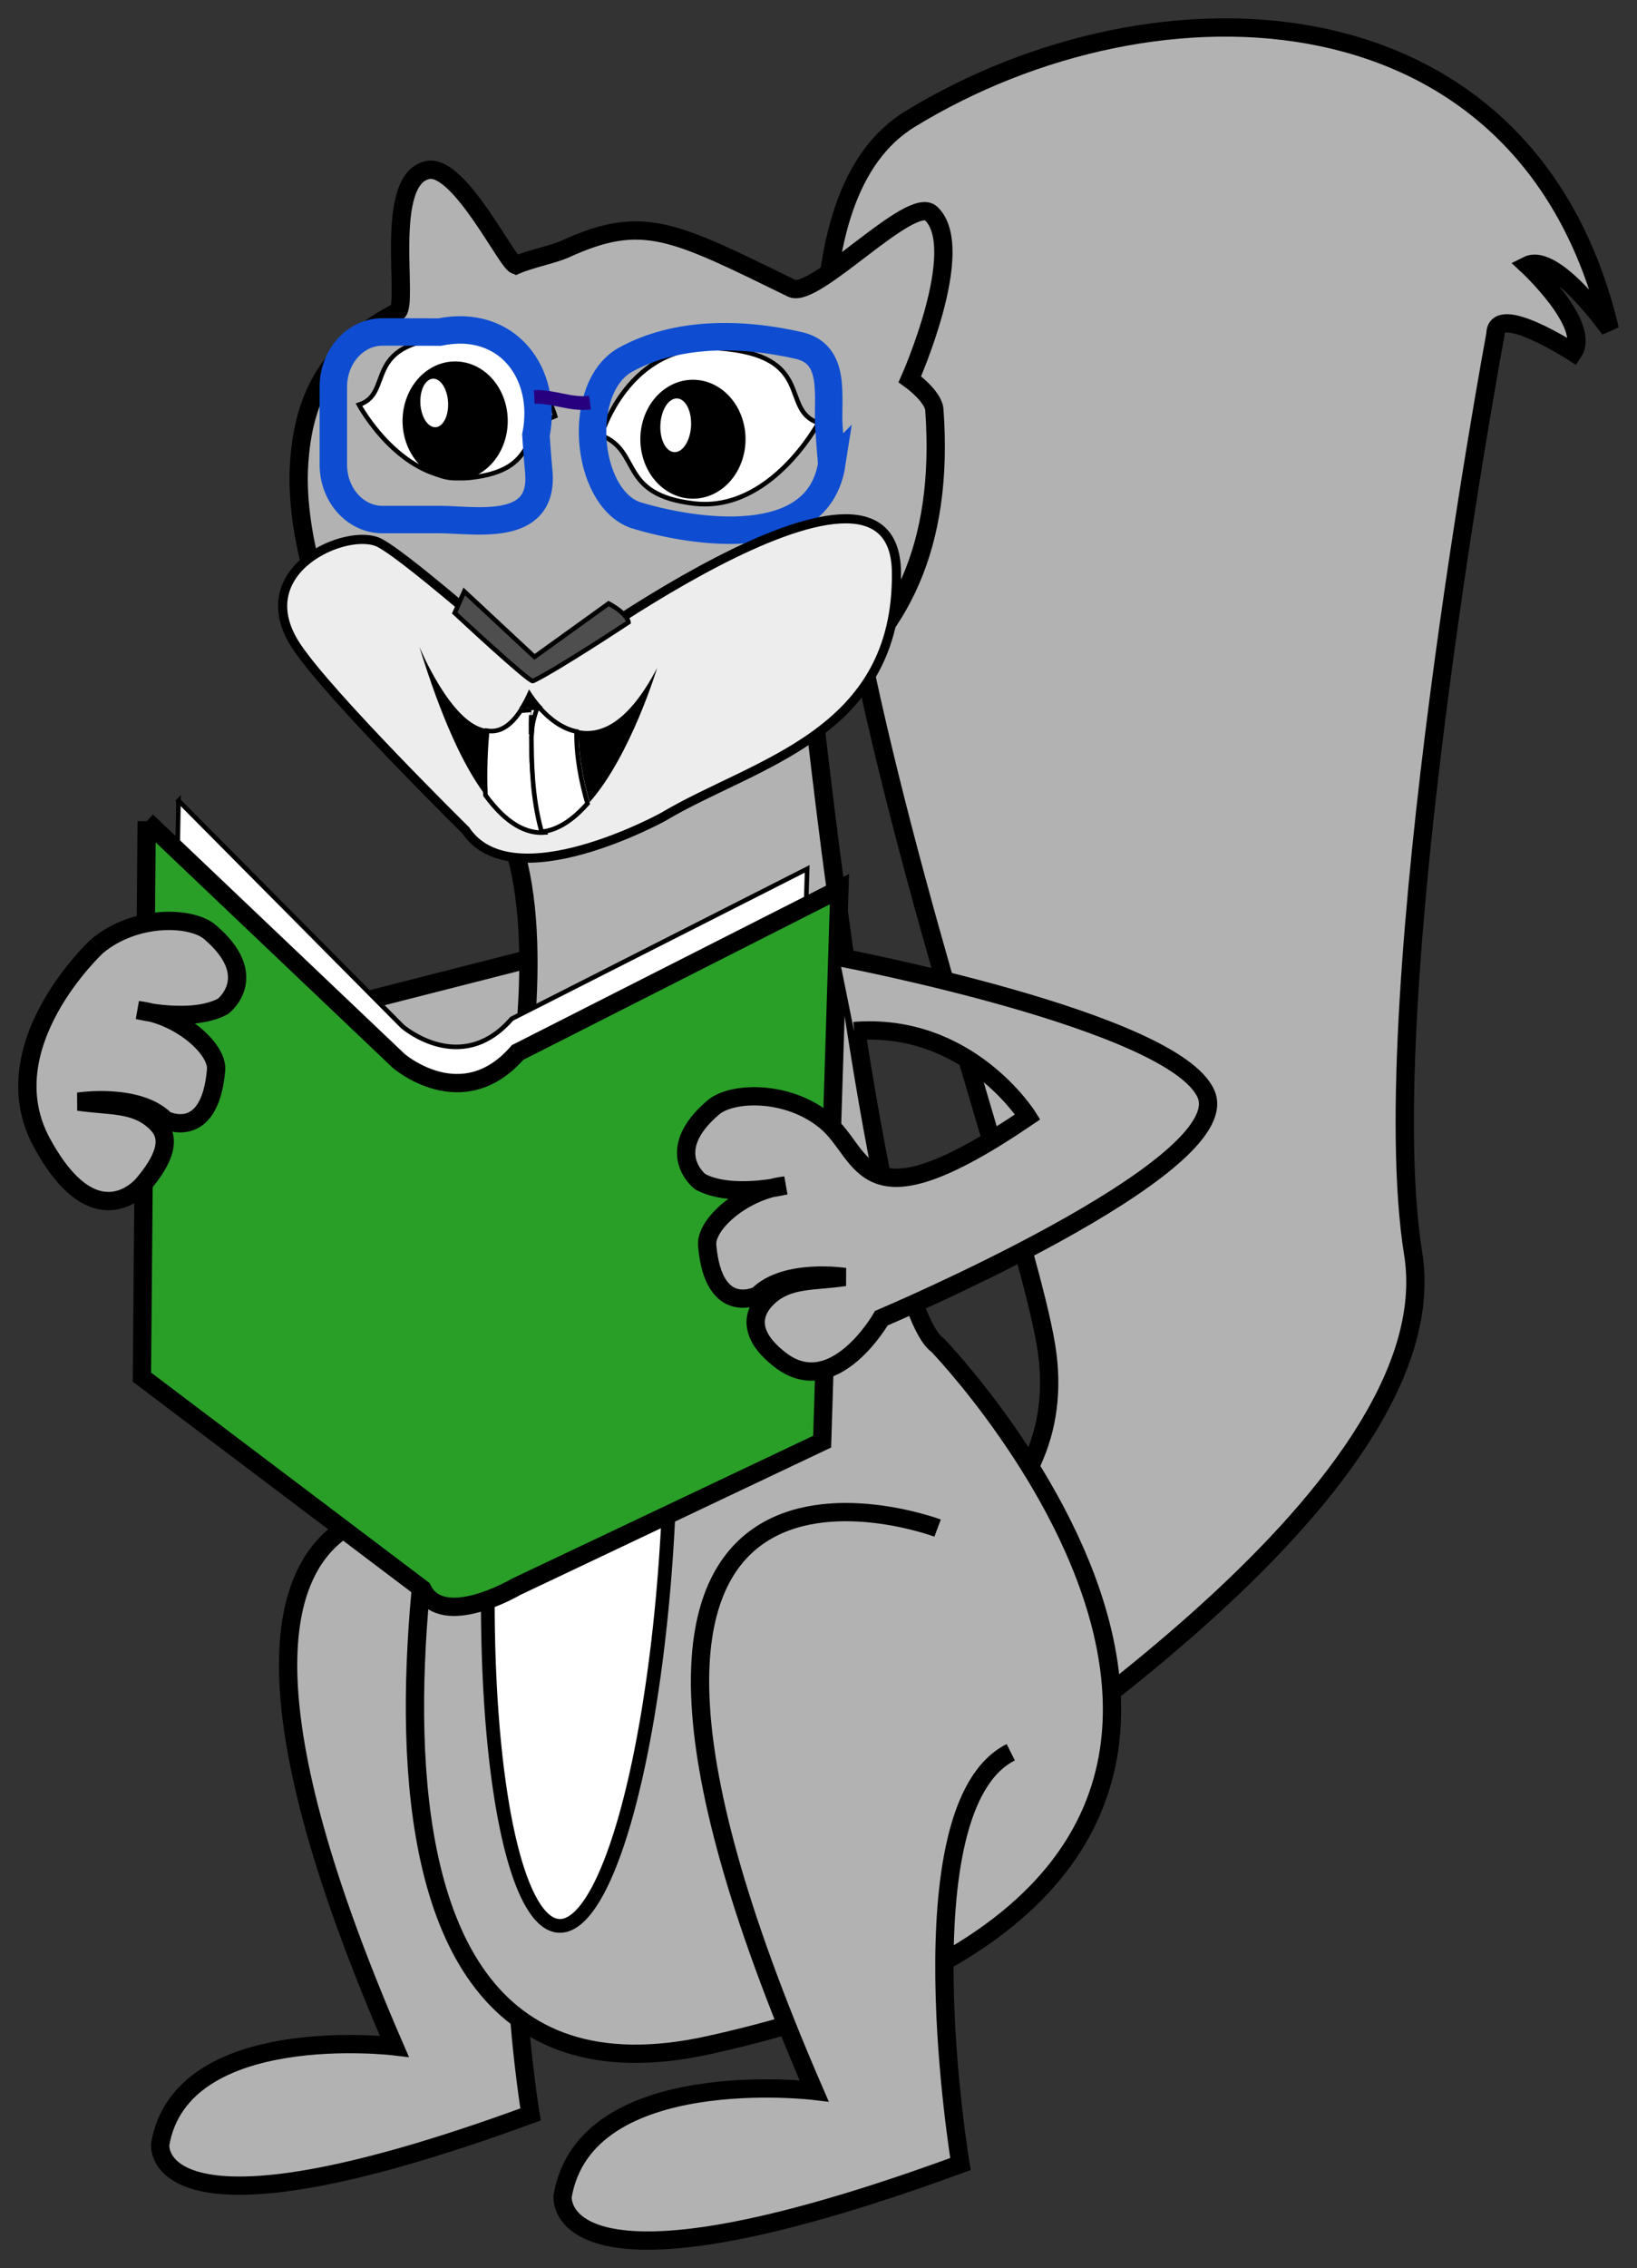 <?xml version="1.0" encoding="UTF-8" standalone="no"?>
<!-- Created with Inkscape (http://www.inkscape.org/) -->

<svg
   xmlns:dc="http://purl.org/dc/elements/1.1/"
   xmlns:cc="http://creativecommons.org/ns#"
   xmlns:rdf="http://www.w3.org/1999/02/22-rdf-syntax-ns#"
   xmlns:svg="http://www.w3.org/2000/svg"
   xmlns="http://www.w3.org/2000/svg"
   xmlns:sodipodi="http://sodipodi.sourceforge.net/DTD/sodipodi-0.dtd"
   xmlns:inkscape="http://www.inkscape.org/namespaces/inkscape"
   version="1.1"
   width="357.978"
   height="495.754"
   viewBox="-0.492 -0.409 357.978 495.754"
   id="svg2"
   xml:space="preserve"
   inkscape:version="0.48+devel r12701"
   sodipodi:docname="squirrel_reading.svg"><rect x="-0.492" y="-0.409" width="357.978" height="495.754" fill="#333333" stroke="none"/><title
   id="title4088">squirrel reading</title><sodipodi:namedview
   pagecolor="#ffffff"
   bordercolor="#666666"
   borderopacity="1"
   objecttolerance="10"
   gridtolerance="10"
   guidetolerance="10"
   inkscape:pageopacity="0"
   inkscape:pageshadow="2"
   inkscape:window-width="1476"
   inkscape:window-height="1013"
   id="namedview34"
   showgrid="false"
   inkscape:zoom="0.98"
   inkscape:cx="-78.115035"
   inkscape:cy="227.24744"
   inkscape:window-x="0"
   inkscape:window-y="0"
   inkscape:window-maximized="0"
   inkscape:current-layer="svg2"
   fit-margin-top="4"
   fit-margin-left="4"
   fit-margin-right="4"
   fit-margin-bottom="4" /><defs
   id="defs4">
</defs>





























<g
   id="g4088"
   transform="translate(4.991,5.098)"><path
     style="fill:#b2b2b2;stroke:#000000;stroke-width:4;stroke-miterlimit:4;stroke-dasharray:none"
     id="path6"
     d="m 112.549,203.496 -51,13 8,17 48,-5 -5,-25 z"
     inkscape:connector-curvature="0" /><path
     style="fill:#b2b2b2;stroke:#000000;stroke-width:4;stroke-miterlimit:4;stroke-dasharray:none"
     id="path8"
     d="m 105.883,327.255 c 0,0 -89.368,-33.514 -25.135,114.502 0,0 -46.545,-5.585 -51.2,21.411 0,0 -2.792,24.204 80.989,-6.516 0,0 -12.102,-72.612 10.24,-83.783"
     inkscape:connector-curvature="0" /><path
     style="fill:#b2b2b2;stroke:#000000;stroke-width:4;stroke-miterlimit:4;stroke-dasharray:none"
     id="path10"
     d="m 185.549,342.496 c 0,0 43,-13 38,-52 -5,-39 -84,-237 -30,-270 54,-33 135,-30 153,46 0,0 -12,-17 -18,-14 0,0 14,13 10,19 0,0 -17,-11 -17,-4 0,0 -27,145 -18,201 8.476,52.736 -96,117 -113,130"
     inkscape:connector-curvature="0" /><path
     style="fill:#b2b2b2;stroke:#000000;stroke-width:4;stroke-miterlimit:4;stroke-dasharray:none"
     id="path12"
     d="m 96.549,163.496 76,-13 c 0,0 14,129 27,138 0,0 113,117 -50,153 -99.245,21.919 -54,-153 -54,-153 0,0 32,-102 1,-125 z"
     inkscape:connector-curvature="0" /><path
     style="fill:#ffffff;stroke:#000000;stroke-width:3;stroke-miterlimit:4;stroke-dasharray:none"
     id="path14"
     transform="matrix(0.999,0.049,-0.049,0.999,16.187,-5.57)"
     d="m 140.549,325.496 a 19.5,90 0 1 0 -39,0 19.5,90 0 1 0 39,0"
     inkscape:connector-curvature="0" /><path
     style="fill:#b2b2b2;stroke:#000000;stroke-width:4;stroke-miterlimit:4;stroke-dasharray:none"
     id="path16"
     d="m 107.408,52.413 c -1.49,0.663 -12.32,-22.25 -19.393,-20.75 -9.779,2.074 -3.984,29.607 -6.616,31 -13.837,7.32 -20.718,17.2 -21.522,34.167 -1.217,25.667 18.105,66.75 33.039,70.159 36.203,8.265 9.064,-0.07 13.076,-0.729 4.563,-0.75 -7.25,6.931 6.428,3.4 46.101,-11.9 90.813,-24.997 86.42,-85.596 -0.219,-3.022 -5.355,-6.682 -5.355,-6.682 0,0 12.715,-28.553 4.654,-36.22 -4.381,-4.167 -25.494,18.784 -30.492,16.342 -25.92,-12.661 -32.537,-16.342 -49.514,-8.592 -2.531,1.156 -7.881,2.237 -10.725,3.501 z"
     inkscape:connector-curvature="0" /><path
     style="fill:#ffffff;stroke:#000000"
     id="path18"
     d="m 126.01,89.664 c 0,0 5.836,-20.495 25.568,-19.065 21.512,1.559 13.355,13.5 21.928,16.326 0,0 -10.486,19.566 -27.168,17.633 -16.682,-1.933 -11.457,-11.38 -20.328,-14.894 z"
     inkscape:connector-curvature="0" /><path
     id="path20"
     d="m 157.549,90.496 a 11.5,13 0 1 0 -23,0 11.5,13 0 1 0 23,0"
     inkscape:connector-curvature="0" /><path
     style="fill:#ffffff"
     id="path22"
     transform="matrix(0.999,0.056,-0.056,0.999,5.066,-7.76)"
     d="m 145.604,87.331 a 3.352,5.868 0 1 0 -6.704,0 3.352,5.868 0 1 0 6.704,0"
     inkscape:connector-curvature="0" /><path
     style="fill:#ffffff;stroke:#000000"
     id="path24"
     d="m 115.918,85.438 c 0,0 -5.272,-18.511 -23.096,-17.22 -19.428,1.407 -12.062,12.193 -19.805,14.745 0,0 9.472,17.673 24.54,15.927 15.066,-1.744 10.347,-10.278 18.361,-13.452 z"
     inkscape:connector-curvature="0" /><path
     id="path26"
     d="m 105.549,86.496 a 11.5,13 0 1 0 -23,0 11.5,13 0 1 0 23,0"
     inkscape:connector-curvature="0" /><path
     style="fill:#ffffff"
     id="path28"
     transform="matrix(-0.999,0.056,-0.056,-0.999,183.575,160.043)"
     d="m 92.594,82.569 a 3.028,5.3 0 1 0 -6.056,0 3.028,5.3 0 1 0 6.056,0"
     inkscape:connector-curvature="0" /><path
     style="fill:#b2b2b2;stroke:#000000;stroke-width:4;stroke-miterlimit:4;stroke-dasharray:none"
     id="path30"
     d="m 199.549,328.496 c 0,0 -96,-36 -27,123 0,0 -50,-6 -55,23 0,0 -3,26 87,-7 0,0 -13,-78 11,-90"
     inkscape:connector-curvature="0" /><path
     style="fill:#ffffff;stroke:#000000"
     id="path32"
     d="m 33.549,169.496 48.969,49.339 c 0,0 12.777,11.12 23.896,-1.656 l 64.614,-32.775 -3.467,110.858 -61.436,29.125 c 0,0 -14.829,8.746 -18.834,0.448 l -55.73,-44.1 1.988,-111.239 z"
     inkscape:connector-curvature="0" /><path
     style="fill:#299f28;fill-opacity:1;stroke:#000000;stroke-width:4;stroke-miterlimit:4;stroke-dasharray:none"
     id="path34"
     d="m 26.593,173.986 55.075,52.361 c 0,0 13.916,12.113 26.027,-1.804 l 70.386,-35.702 -3.774,120.759 -66.924,31.725 c 0,0 -16.153,9.526 -20.516,0.486 L 25.549,295.497 26.593,173.986 Z"
     inkscape:connector-curvature="0" /><path
     style="fill:#b2b2b2;stroke:#000000;stroke-width:4;stroke-miterlimit:4;stroke-dasharray:none"
     id="path36"
     d="m 178.021,203.707 c 0,0 73.231,13.909 80.231,29.909 7,16 -71,49 -71,49 0,0 -10.344,18.152 -22.057,9.163 -8.84,-6.783 -4.758,-11.952 -2.467,-13.978 4.369,-3.861 9.523,-3.186 16.523,-4.186 0,0 -13,-2 -19,4 0,0 -9.71,4.961 -11.09,-10.914 -0.412,-4.728 8.09,-12.086 17.09,-13.086 0,0 -11.833,2.867 -18.616,-0.833 0,0 -8.552,-6.525 2.878,-16.239 4.111,-3.494 16.408,-3.831 24.666,3.083 8.839,7.4 7.194,24.05 44.072,-1.011 0,0 -12.971,-20.76 -37.971,-18.76"
     inkscape:connector-curvature="0" /><path
     style="fill:#b2b2b2;stroke:#000000;stroke-width:4;stroke-miterlimit:4;stroke-dasharray:none"
     id="path38"
     d="m 15.749,201.294 c 0,0 -23.611,21.775 -12.072,42.988 11.539,21.213 21.657,9.632 22.058,9.164 7.24,-8.468 4.758,-11.953 2.467,-13.978 -4.369,-3.861 -9.525,-3.187 -16.525,-4.187 0,0 13,-2 19,4 0,0 9.711,4.962 11.092,-10.914 0.41,-4.727 -8.092,-12.086 -17.092,-13.086 0,0 11.834,2.867 18.617,-0.833 0,0 8.553,-6.524 -2.877,-16.239 -4.113,-3.493 -16.41,-3.829 -24.668,3.085"
     inkscape:connector-curvature="0" /><path
     style="fill:none;stroke:#0e4dd1;stroke-width:6;stroke-miterlimit:4;stroke-opacity:1;stroke-dasharray:none"
     id="path40"
     d="m 112.354,97.806 c 1.057,13.249 -13.943,10.249 -21.693,10.249 l -8.605,0 -3.913,0 c -5.927,0 -10.731,-5.373 -10.731,-12 l 0,-17 c 0,-6.627 4.805,-12 10.731,-12 l 3.913,0 c 2.348,0 5.478,0 8.604,0.021 14.751,-3.021 23.751,8.979 21.054,22.54 0.261,4.134 0.64,8.19 0.64,8.19 z"
     inkscape:connector-curvature="0" /><path
     style="fill:none;stroke:#0e4dd1;stroke-width:6;stroke-miterlimit:4;stroke-opacity:1;stroke-dasharray:none"
     id="path42"
     d="m 176.398,95.946 c -2.988,19.109 -29.988,15.109 -42.988,11.109 -11,-4 -13,-28 -2,-34 11,-6 25,-6 38,-3 8,2 6,11 6.363,17.553 0.266,4.168 0.625,8.338 0.625,8.338 z"
     inkscape:connector-curvature="0" /><path
     style="fill:none;stroke:#27007f;stroke-width:3"
     id="path44"
     d="m 111.346,81.254 c 4.064,-0.199 8.064,1.801 12.203,1.242"
     inkscape:connector-curvature="0" /><path
     style="fill:#ededed;stroke:#000000;stroke-width:2;stroke-miterlimit:4;stroke-dasharray:none"
     id="path46"
     d="m 112.549,141.83 c 0,0 77.515,-58.034 78,-22.333 0.485,35.701 -31.078,41.634 -50.992,53.535 0,0 -33.029,18.215 -43.229,2.915 0,0 -29.583,-29.13 -36.915,-40.072 -11.197,-16.711 11.136,-26.377 18.136,-22.711 6.721,3.519 35,28.666 35,28.666 z"
     inkscape:connector-curvature="0" /><path
     style="fill:#4e4e4e;stroke:#000000"
     id="path48"
     d="m 111.068,143.353 c 5.553,-2.692 20.893,-12.843 20.893,-12.843 0,0 -0.129,-1.808 -4.35,-4.102 l -16.213,11.668 -15.357,-14.307 -2.092,4.695 c 0,0 16.364,15.255 17.119,14.889 z"
     inkscape:connector-curvature="0" /><path
     id="path50"
     d="m 100.686,153.767 c -7.648,-1.304 -14.47,-17.937 -14.47,-17.937 4.808,15.611 9.552,25.807 14.104,32.026 -0.262,-5.468 0.057,-10.711 0.366,-14.089 z"
     inkscape:connector-curvature="0" /><path
     id="path52"
     d="m 112.043,149.113 1.057,-0.09 c -1.834,-2.024 -2.884,-3.861 -2.884,-3.861 -0.728,1.689 -1.472,3.085 -2.226,4.238 l 4.073,-0.347 -0.02,0.06 z"
     inkscape:connector-curvature="0" /><path
     id="path54"
     d="m 123.475,169.815 c 8.979,-10.192 14.741,-29.319 14.741,-29.319 -6.265,11.959 -12.284,14.551 -17.128,13.599 -0.106,5.364 0.973,10.881 2.387,15.72 z"
     inkscape:connector-curvature="0" /><path
     id="path56"
     d="m 113.349,176.003 0.083,-0.006 c -2.183,-7.823 -2.717,-15.812 -2.787,-21.002 -0.817,7.035 0.832,14.883 2.704,21.008 z"
     inkscape:connector-curvature="0" /><path
     style="fill:#ffffff;stroke:#000000"
     id="path58"
     d="m 111.002,155.444 c -0.047,-3.536 0.117,-5.773 0.117,-5.773 l 1.281,-0.109 0.021,-0.059 -4.074,0.347 c -2.392,3.654 -4.889,4.777 -7.305,4.366 -0.309,3.378 -0.627,8.622 -0.365,14.089 4.583,6.264 8.971,8.493 13.029,8.147 -1.872,-6.126 -3.52,-13.973 -2.704,-21.008 z"
     inkscape:connector-curvature="0" /><path
     style="fill:#ffffff;stroke:#000000"
     id="path60"
     d="m 122.998,170.113 c -1.414,-4.839 -2.492,-10.355 -2.387,-15.72 -3.314,-0.652 -6.078,-2.962 -7.989,-5.071 l -1.056,0.09 c -0.714,1.85 -0.607,4.153 -0.846,6.204 0.07,5.19 0.051,12.857 2.234,20.68 3.648,-0.342 7.026,-2.758 10.044,-6.183 z"
     inkscape:connector-curvature="0" /><path
     style="fill:#ffffff;stroke:#000000"
     id="path62"
     d="m 110.645,154.996 c 0.238,-2.051 0.686,-4.033 1.398,-5.882 l -1.281,0.109 c 0,-0.001 -0.165,2.237 -0.117,5.773 z"
     inkscape:connector-curvature="0" /></g>
</svg>